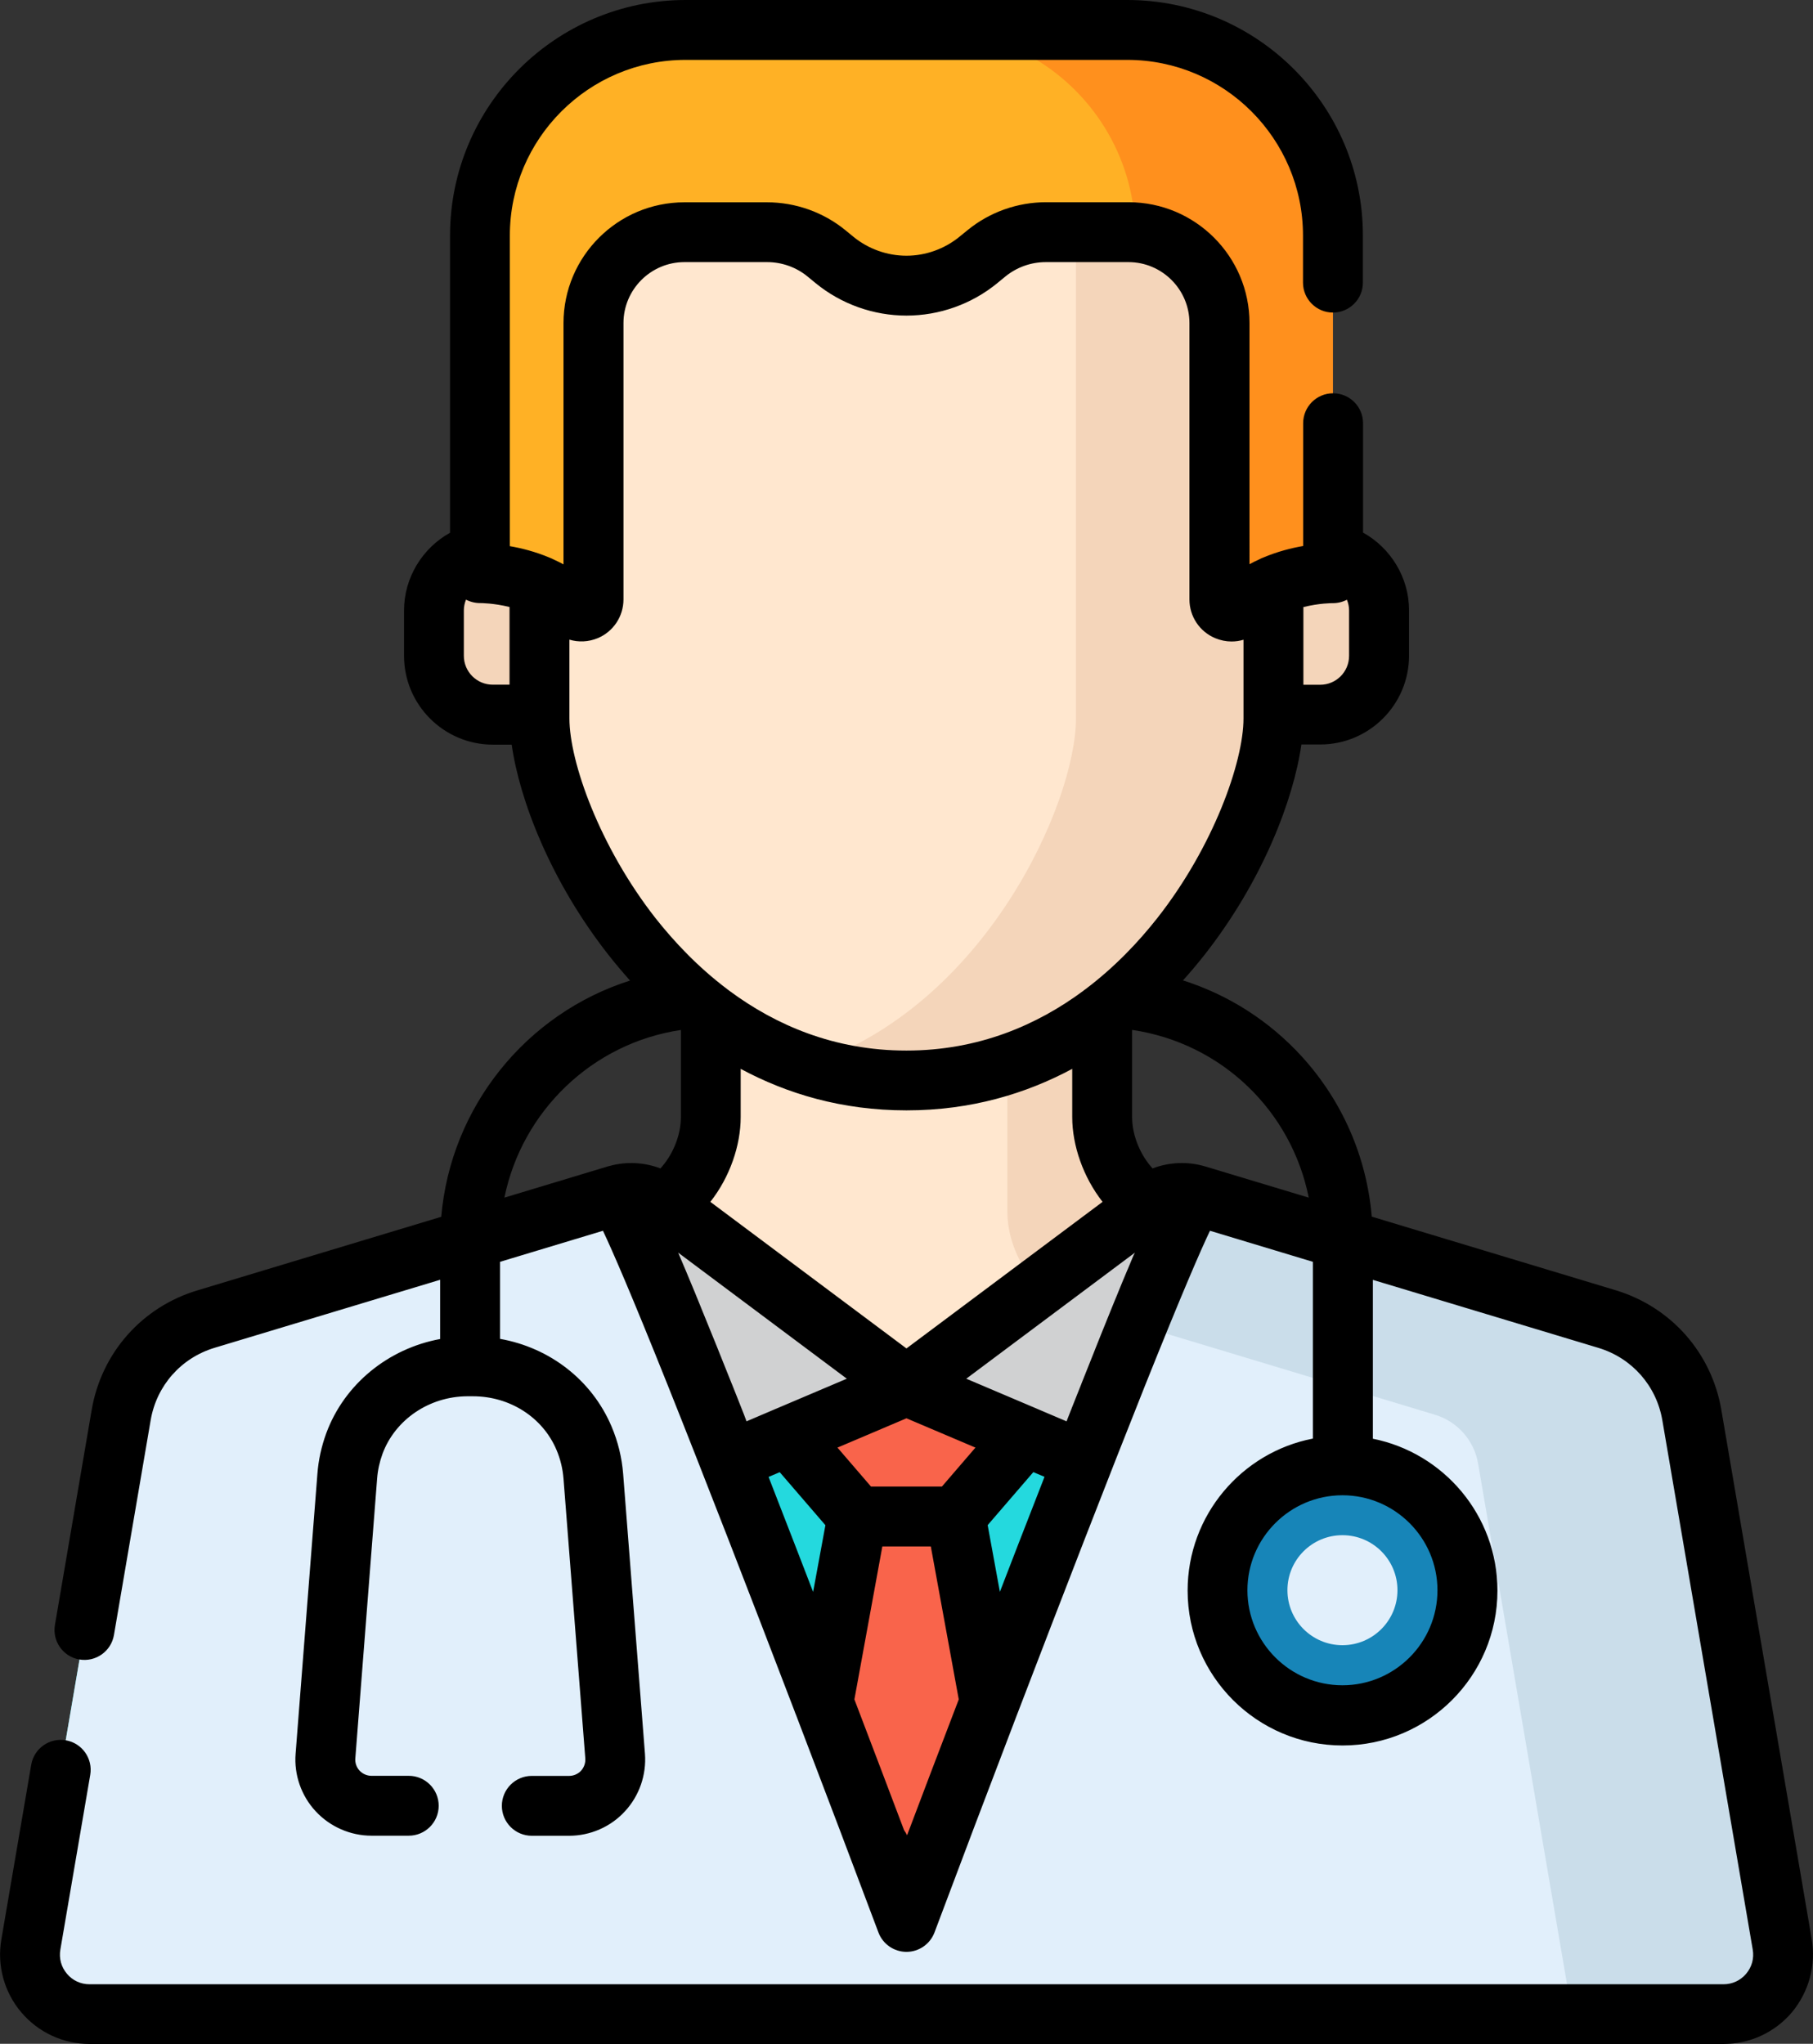 <?xml version="1.0" encoding="utf-8"?>
<!-- Generator: Adobe Illustrator 27.8.1, SVG Export Plug-In . SVG Version: 6.00 Build 0)  -->
<svg version="1.1" id="Capa_1" xmlns="http://www.w3.org/2000/svg" xmlns:xlink="http://www.w3.org/1999/xlink" x="0px" y="0px"
	 viewBox="0 0 227.05 256" style="enable-background:new 0 0 227.05 256;" xml:space="preserve">
<rect x="0" y="0" width="227.05" height="256" fill="#333333" stroke="none"/>
<style type="text/css">
	.st0{fill:#F4D5BA;}
	.st1{fill:#FFE7CF;}
	.st2{fill:#24D9DE;}
	.st3{fill:#D0D1D2;}
	.st4{fill:#F9644B;}
	.st5{fill:#E1EFFB;}
	.st6{fill:#CADDEA;}
	.st7{fill:#FFB125;}
	.st8{fill:#FF901D;}
	.st9{fill:#1785B8;}
</style>
<g>
	<g>
		<path class="st0" d="M70.27,83.11V69.08h-8.56c-4.07,0-7.37,3.3-7.37,7.37v5.7c0,4.07,3.3,7.37,7.37,7.37h8.56V83.11z"/>
		<path class="st0" d="M165.33,69.08h-8.56v14.03v6.4h8.56c4.07,0,7.37-3.3,7.37-7.37v-5.7C172.7,72.38,169.4,69.08,165.33,69.08z"
			/>
	</g>
	<path class="st1" d="M130.81,178.7l26.4-24.79l-10.48-1.95c-5.06-1.02-8.7-6.88-8.7-12.04v-22.99h-24.51l0,0H89.02v22.99
		c0,5.16-3.64,11.03-8.7,12.04l-10.48,1.95l26.4,24.79C105.95,187.83,121.09,187.83,130.81,178.7z"/>
	<path class="st0" d="M126.16,116.93v34.86c0,5.16,3.64,11.03,8.7,12.04l9.03,2.59l13.32-12.51l-10.48-1.95
		c-5.06-1.02-8.7-6.88-8.7-12.04v-22.99L126.16,116.93L126.16,116.93z"/>
	<path class="st2" d="M144.12,150.7l-30.6,22.87l-30.6-22.87c-1.64-1.23-3.77-1.6-5.73-1.01L25.8,165.2
		c-5.53,1.67-9.64,6.32-10.61,12.02l-11.32,66.3c-0.78,4.56,2.74,8.73,7.36,8.73h204.61c4.63,0,8.14-4.17,7.36-8.73l-11.32-66.3
		c-0.97-5.69-5.08-10.35-10.61-12.02l-51.4-15.51C147.89,149.1,145.76,149.48,144.12,150.7z"/>
	<g>
		<path class="st3" d="M77.2,149.69l-8.84,2.67l19.52,27.31c1.54,2.15,4.36,2.94,6.79,1.91l18.86-8.01l0,0l-30.6-22.87
			C81.29,149.48,79.16,149.1,77.2,149.69z"/>
		<path class="st3" d="M132.38,181.58c2.43,1.03,5.26,0.24,6.79-1.91l19.52-27.31l-0.05-0.01l-8.8-2.65
			c-1.96-0.59-4.09-0.22-5.73,1.01l-30.6,22.87l0,0l0,0L132.38,181.58z"/>
	</g>
	<g>
		<polygon class="st4" points="113.52,173.57 98.69,179.87 107.36,189.95 119.68,189.95 128.35,179.87 		"/>
		<polygon class="st4" points="119.68,189.95 113.52,189.95 107.36,189.95 95.98,252.25 131.06,252.25 		"/>
	</g>
	<path class="st1" d="M144.98,21.31c-7.38-6.35-17.75-5.94-31.45-6.09c-13.7,0.15-24.07-0.26-31.45,6.09
		c-9.41,8.1-14.51,20.14-14.51,32.56v36.1c0,12.42,15.61,45.36,45.96,45.36s45.96-32.94,45.96-45.36v-36.1
		C159.49,41.45,154.39,29.41,144.98,21.31z"/>
	<path class="st0" d="M144.98,21.31c-2.93-2.52-6.34-3.98-10.23-4.82c0,0.02,0,0.03,0,0.05v73.43c0,10.6-11.38,36.16-33.59,43.41
		c3.81,1.24,7.93,1.95,12.37,1.95c30.35,0,45.96-32.94,45.96-45.36v-36.1C159.49,41.45,154.39,29.41,144.98,21.31z"/>
	<path class="st5" d="M113.52,240.68c0,0-34.36-91.58-36.32-90.99L25.8,165.2c-5.53,1.67-9.64,6.32-10.61,12.02l-11.32,66.3
		c-0.78,4.56,2.74,8.73,7.36,8.73h204.61c4.63,0,8.14-4.17,7.36-8.73l-11.32-66.3c-0.97-5.69-5.08-10.35-10.61-12.02l-51.4-15.51
		C147.89,149.1,113.52,240.68,113.52,240.68z"/>
	<path class="st6" d="M223.19,243.52l-11.32-66.3c-0.97-5.69-5.08-10.35-10.61-12.02l-51.4-15.51c-0.53-0.16-3.46,6.49-7.44,16.26
		l37.28,11.25c2.82,0.85,4.91,3.22,5.41,6.12l11.77,68.93h18.96C220.46,252.25,223.97,248.09,223.19,243.52z"/>
	<path class="st7" d="M141.17,3.75h-27.65H85.87c-14.23,0-25.76,11.53-25.76,25.76v42.3c0,0,7.09-0.16,11.65,4.35
		c0.95,0.94,2.56,0.25,2.56-1.08V40.47c0-6.29,5.1-11.39,11.39-11.39h10.35c2.71,0,5.34,0.94,7.45,2.66l1.01,0.83
		c2.54,2.08,5.72,3.21,9,3.21s6.46-1.13,9-3.21l1.01-0.83c2.1-1.72,4.73-2.66,7.45-2.66h10.35c6.29,0,11.39,5.1,11.39,11.39v34.61
		c0,1.34,1.61,2.02,2.56,1.08c4.56-4.51,11.65-4.35,11.65-4.35v-42.3C166.94,15.28,155.4,3.75,141.17,3.75z"/>
	<path class="st8" d="M141.17,3.75h-24.74c14.1,0,25.54,11.32,25.75,25.37c5.89,0.44,10.54,5.35,10.54,11.35v34.61
		c0,1.34,1.61,2.02,2.56,1.08c4.56-4.51,11.65-4.35,11.65-4.35v-42.3C166.94,15.28,155.4,3.75,141.17,3.75z"/>
	<circle class="st9" cx="168.12" cy="199.18" r="15.65"/>
	<circle class="st5" cx="168.12" cy="199.18" r="6.89"/>
	<path d="M226.89,242.89l-11.32-66.3c-1.22-7.14-6.29-12.88-13.23-14.98l-30.55-9.22c-0.63-7.47-3.69-14.51-8.79-20.09
		c-4.08-4.46-9.2-7.71-14.85-9.5c0.97-1.07,1.86-2.14,2.69-3.19c7.26-9.24,11.15-19.42,12.14-26.36h2.36
		c6.13,0,11.12-4.99,11.12-11.12v-5.7c0-4.09-2.3-7.8-5.76-9.72v-13.7c0-2.07-1.68-3.75-3.75-3.75s-3.75,1.68-3.75,3.75v15.38
		c-1.46,0.25-3.2,0.69-4.98,1.44c-0.18,0.07-0.36,0.14-0.53,0.24c-0.4,0.18-0.81,0.38-1.21,0.6V40.47c0-8.35-6.79-15.14-15.14-15.14
		h-10.35c-3.57,0-7.06,1.24-9.82,3.5l-1.02,0.83c-1.87,1.52-4.22,2.37-6.63,2.37s-4.76-0.84-6.63-2.36l-1.01-0.83
		c-2.76-2.26-6.25-3.5-9.82-3.5H85.71c-8.35,0-15.14,6.79-15.14,15.14v30.21c-0.4-0.22-0.8-0.41-1.21-0.6
		c-0.17-0.09-0.35-0.17-0.53-0.24c-1.78-0.75-3.52-1.19-4.98-1.44V29.51c0-12.14,9.88-22.01,22.02-22.01h55.3
		c12.14,0,22.01,9.88,22.01,22.01v5.89c0,2.07,1.68,3.75,3.75,3.75s3.75-1.68,3.75-3.75v-5.89C170.69,13.24,157.45,0,141.17,0h-55.3
		C69.6,0,56.36,13.24,56.36,29.51v37.22c-3.46,1.92-5.76,5.63-5.76,9.72v5.7c0,6.13,4.99,11.12,11.12,11.12h2.36
		c0.99,6.95,4.88,17.12,12.14,26.36c0.82,1.04,1.72,2.11,2.68,3.19c-12.99,4.13-22.46,15.81-23.64,29.59l-30.55,9.22
		c-6.94,2.09-12.01,7.83-13.23,14.98l-4.6,26.92c-0.35,2.04,1.02,3.98,3.06,4.33c2.04,0.35,3.98-1.02,4.33-3.06l4.6-26.92
		c0.74-4.32,3.8-7.79,8-9.06l28.25-8.52v7.42c-6.48,1.19-11.99,5.64-14.26,11.8c-0.6,1.64-0.98,3.35-1.11,5.09l-2.73,35.05
		c-0.21,2.64,0.71,5.27,2.51,7.21c1.8,1.94,4.35,3.06,6.99,3.06h4.67c2.07,0,3.75-1.68,3.75-3.75s-1.68-3.75-3.75-3.75h-4.67
		c-0.56,0-1.11-0.24-1.49-0.65c-0.38-0.41-0.58-0.97-0.53-1.54l2.73-35.05c0.08-1.06,0.31-2.09,0.67-3.08
		c1.58-4.29,5.84-7.19,10.61-7.22l0.62,0c0.03,0,0.06,0,0.09,0c4.63,0,8.74,2.63,10.47,6.71c0.49,1.15,0.78,2.36,0.88,3.6
		l2.73,35.05c0.04,0.56-0.15,1.12-0.53,1.54c-0.38,0.41-0.93,0.65-1.49,0.65H66.6c-2.07,0-3.75,1.68-3.75,3.75s1.68,3.75,3.75,3.75
		h4.67c2.65,0,5.2-1.11,6.99-3.06c1.8-1.94,2.71-4.57,2.51-7.21l-2.73-35.05c-0.16-2.05-0.65-4.05-1.45-5.94
		c-2.47-5.83-7.75-9.88-13.97-10.98v-9.65l12.89-3.89c1.17,2.47,3.5,7.81,8.1,19.31c4.64,11.61,10.4,26.48,15.93,40.95
		c0.04,0.12,0.08,0.24,0.14,0.36c3.69,9.66,7.27,19.11,10.33,27.27c0.55,1.46,1.95,2.43,3.51,2.43c1.56,0,2.96-0.97,3.51-2.43
		c3.06-8.16,6.64-17.62,10.33-27.27c0.05-0.12,0.1-0.24,0.14-0.36c5.53-14.45,11.29-29.32,15.92-40.93
		c4.61-11.52,6.93-16.86,8.11-19.33l12.89,3.89v22.14c-8.93,1.73-15.69,9.61-15.69,19.04c0,10.7,8.7,19.4,19.4,19.4
		c10.7,0,19.4-8.7,19.4-19.4c0-9.4-6.72-17.25-15.6-19.02v-19.9l28.25,8.52c4.2,1.27,7.26,4.74,8,9.06l11.32,66.3
		c0.19,1.1-0.1,2.17-0.82,3.03c-0.72,0.85-1.73,1.32-2.85,1.32H11.22c-1.12,0-2.13-0.47-2.84-1.32c-0.72-0.85-1.01-1.93-0.82-3.03
		l3.74-21.88c0.35-2.04-1.02-3.98-3.06-4.33c-2.04-0.35-3.98,1.02-4.33,3.06l-3.74,21.88c-0.56,3.27,0.35,6.59,2.48,9.12
		c2.14,2.53,5.26,3.98,8.58,3.98h204.61c3.31,0,6.44-1.45,8.58-3.98C226.54,249.48,227.44,246.16,226.89,242.89z M163.23,76.04
		c2-0.5,3.6-0.49,3.62-0.49c0.65,0.01,1.27-0.14,1.83-0.43c0.17,0.42,0.27,0.86,0.27,1.33v5.7c0,2-1.62,3.62-3.62,3.62h-2.1
		L163.23,76.04L163.23,76.04z M63.81,85.76h-2.1c-2,0-3.62-1.62-3.62-3.62v-5.7c0-0.46,0.1-0.91,0.27-1.33
		c0.56,0.29,1.19,0.44,1.83,0.43c0.03,0,1.63,0,3.62,0.49L63.81,85.76L63.81,85.76z M71.31,89.97v-9.85
		c1.14,0.34,2.38,0.29,3.53-0.18c1.97-0.82,3.24-2.73,3.24-4.86V40.47c0-4.21,3.43-7.64,7.64-7.64h10.35c1.84,0,3.65,0.64,5.07,1.81
		l1.01,0.83c3.2,2.62,7.24,4.06,11.37,4.06c4.13,0,8.17-1.44,11.37-4.06l1.01-0.83c1.43-1.17,3.23-1.81,5.07-1.81h10.35
		c4.21,0,7.64,3.43,7.64,7.64v34.61c0,2.13,1.27,4.04,3.24,4.86c0.66,0.27,1.35,0.41,2.03,0.41c0.51,0,1.01-0.07,1.5-0.22v9.85
		c0,5.47-3.78,16.1-10.8,25.02c-2.32,2.95-5.31,6.13-8.99,8.9c-0.12,0.08-0.23,0.16-0.33,0.25c-5.7,4.21-13.02,7.44-22.1,7.44
		s-16.4-3.23-22.1-7.44c-0.11-0.09-0.22-0.17-0.33-0.25c-3.68-2.77-6.66-5.95-8.99-8.9C75.1,106.07,71.31,95.44,71.31,89.97z
		 M138.08,150.54l-24.56,18.36l-24.56-18.36c2.44-3.1,3.8-7.07,3.8-10.62v-6.04c5.78,3.11,12.67,5.2,20.76,5.2s14.98-2.1,20.76-5.2
		v6.04C134.28,143.47,135.65,147.44,138.08,150.54z M82.71,146.35c-2-0.76-4.22-0.89-6.32-0.32c-0.09,0.02-0.18,0.05-0.27,0.07
		l-12.95,3.91c2.19-10.77,10.94-19.34,22.1-21v10.91C85.27,142.27,84.22,144.7,82.71,146.35z M92.88,176.44
		c-0.01-0.02-0.01-0.04-0.02-0.05c-0.19-0.48-0.38-0.95-0.56-1.42c-0.03-0.09-0.07-0.17-0.1-0.25c-0.18-0.46-0.36-0.91-0.54-1.36
		c-0.01-0.03-0.03-0.06-0.04-0.09c-0.56-1.4-1.09-2.74-1.61-4.02c-0.04-0.09-0.07-0.19-0.11-0.28c-0.15-0.37-0.29-0.73-0.44-1.09
		c-0.05-0.13-0.11-0.26-0.16-0.39c-0.14-0.35-0.28-0.69-0.42-1.03c-0.04-0.1-0.08-0.2-0.12-0.3c-0.25-0.61-0.49-1.21-0.73-1.79
		c-0.06-0.16-0.13-0.32-0.19-0.47c-0.09-0.23-0.18-0.45-0.27-0.67c-0.1-0.24-0.2-0.48-0.29-0.71c-0.04-0.09-0.07-0.18-0.11-0.27
		c-0.03-0.07-0.06-0.13-0.08-0.2c-0.43-1.05-0.84-2.04-1.24-2.98c0-0.01-0.01-0.01-0.01-0.02c-0.21-0.5-0.41-0.98-0.61-1.44
		c-0.1-0.24-0.2-0.48-0.3-0.71l21.12,15.79l-8.83,3.75c-0.02,0.01-0.03,0.01-0.05,0.02l-3.68,1.57
		C93.29,177.48,93.09,176.96,92.88,176.44z M101.83,199.4c-0.74-1.92-1.49-3.85-2.23-5.78c-1.17-3.02-2.29-5.89-3.35-8.63l1.4-0.59
		l5.72,6.64L101.83,199.4z M113.6,229.87c-0.11-0.22-0.24-0.43-0.38-0.63c-1.69-4.48-3.84-10.14-6.22-16.38l3.5-19.16h6.07
		l3.5,19.16C117.56,219.39,115.33,225.3,113.6,229.87z M117.96,186.2h-8.88l-4.2-4.88l8.64-3.67l8.64,3.67L117.96,186.2z
		 M127.45,193.61c-0.75,1.93-1.49,3.86-2.23,5.78l-1.53-8.36l5.72-6.64l1.4,0.59C129.74,187.72,128.62,190.59,127.45,193.61z
		 M141.81,157.59c-0.19,0.44-0.38,0.9-0.57,1.37c-0.03,0.06-0.05,0.12-0.08,0.18c-0.19,0.46-0.39,0.94-0.6,1.43
		c-0.01,0.03-0.03,0.07-0.04,0.1c-0.18,0.43-0.36,0.87-0.54,1.32c-0.03,0.08-0.07,0.16-0.1,0.25c-0.04,0.1-0.09,0.21-0.13,0.31
		c-0.08,0.2-0.17,0.4-0.25,0.61c-0.1,0.25-0.21,0.5-0.31,0.76c-0.03,0.08-0.07,0.17-0.1,0.25c-0.26,0.64-0.53,1.3-0.8,1.98
		c-0.04,0.11-0.09,0.21-0.13,0.32c-0.14,0.33-0.27,0.68-0.41,1.02c-0.05,0.13-0.11,0.27-0.16,0.4c-0.14,0.35-0.29,0.71-0.43,1.08
		c-0.04,0.1-0.08,0.21-0.12,0.31c-0.51,1.27-1.04,2.59-1.58,3.96c-0.02,0.05-0.04,0.09-0.05,0.14c-0.18,0.44-0.36,0.9-0.54,1.35
		c-0.03,0.09-0.07,0.17-0.1,0.26c-0.19,0.47-0.38,0.95-0.57,1.43c0,0.01-0.01,0.02-0.01,0.03c-0.21,0.52-0.41,1.04-0.62,1.58
		l-3.69-1.57c-0.01-0.01-0.03-0.01-0.04-0.02l-8.83-3.75l21.12-15.79C142.01,157.12,141.91,157.35,141.81,157.59z M150.93,146.1
		C150.93,146.1,150.93,146.1,150.93,146.1c-0.01,0-0.01,0-0.01,0c-2.18-0.65-4.49-0.54-6.58,0.25c-1.51-1.65-2.56-4.08-2.56-6.43
		V129c11.23,1.66,19.95,10.15,22.12,21.01L150.93,146.1z M180.02,199.19c0,6.56-5.34,11.9-11.9,11.9s-11.9-5.34-11.9-11.9
		s5.34-11.9,11.9-11.9S180.02,192.63,180.02,199.19z"/>
</g>
</svg>
